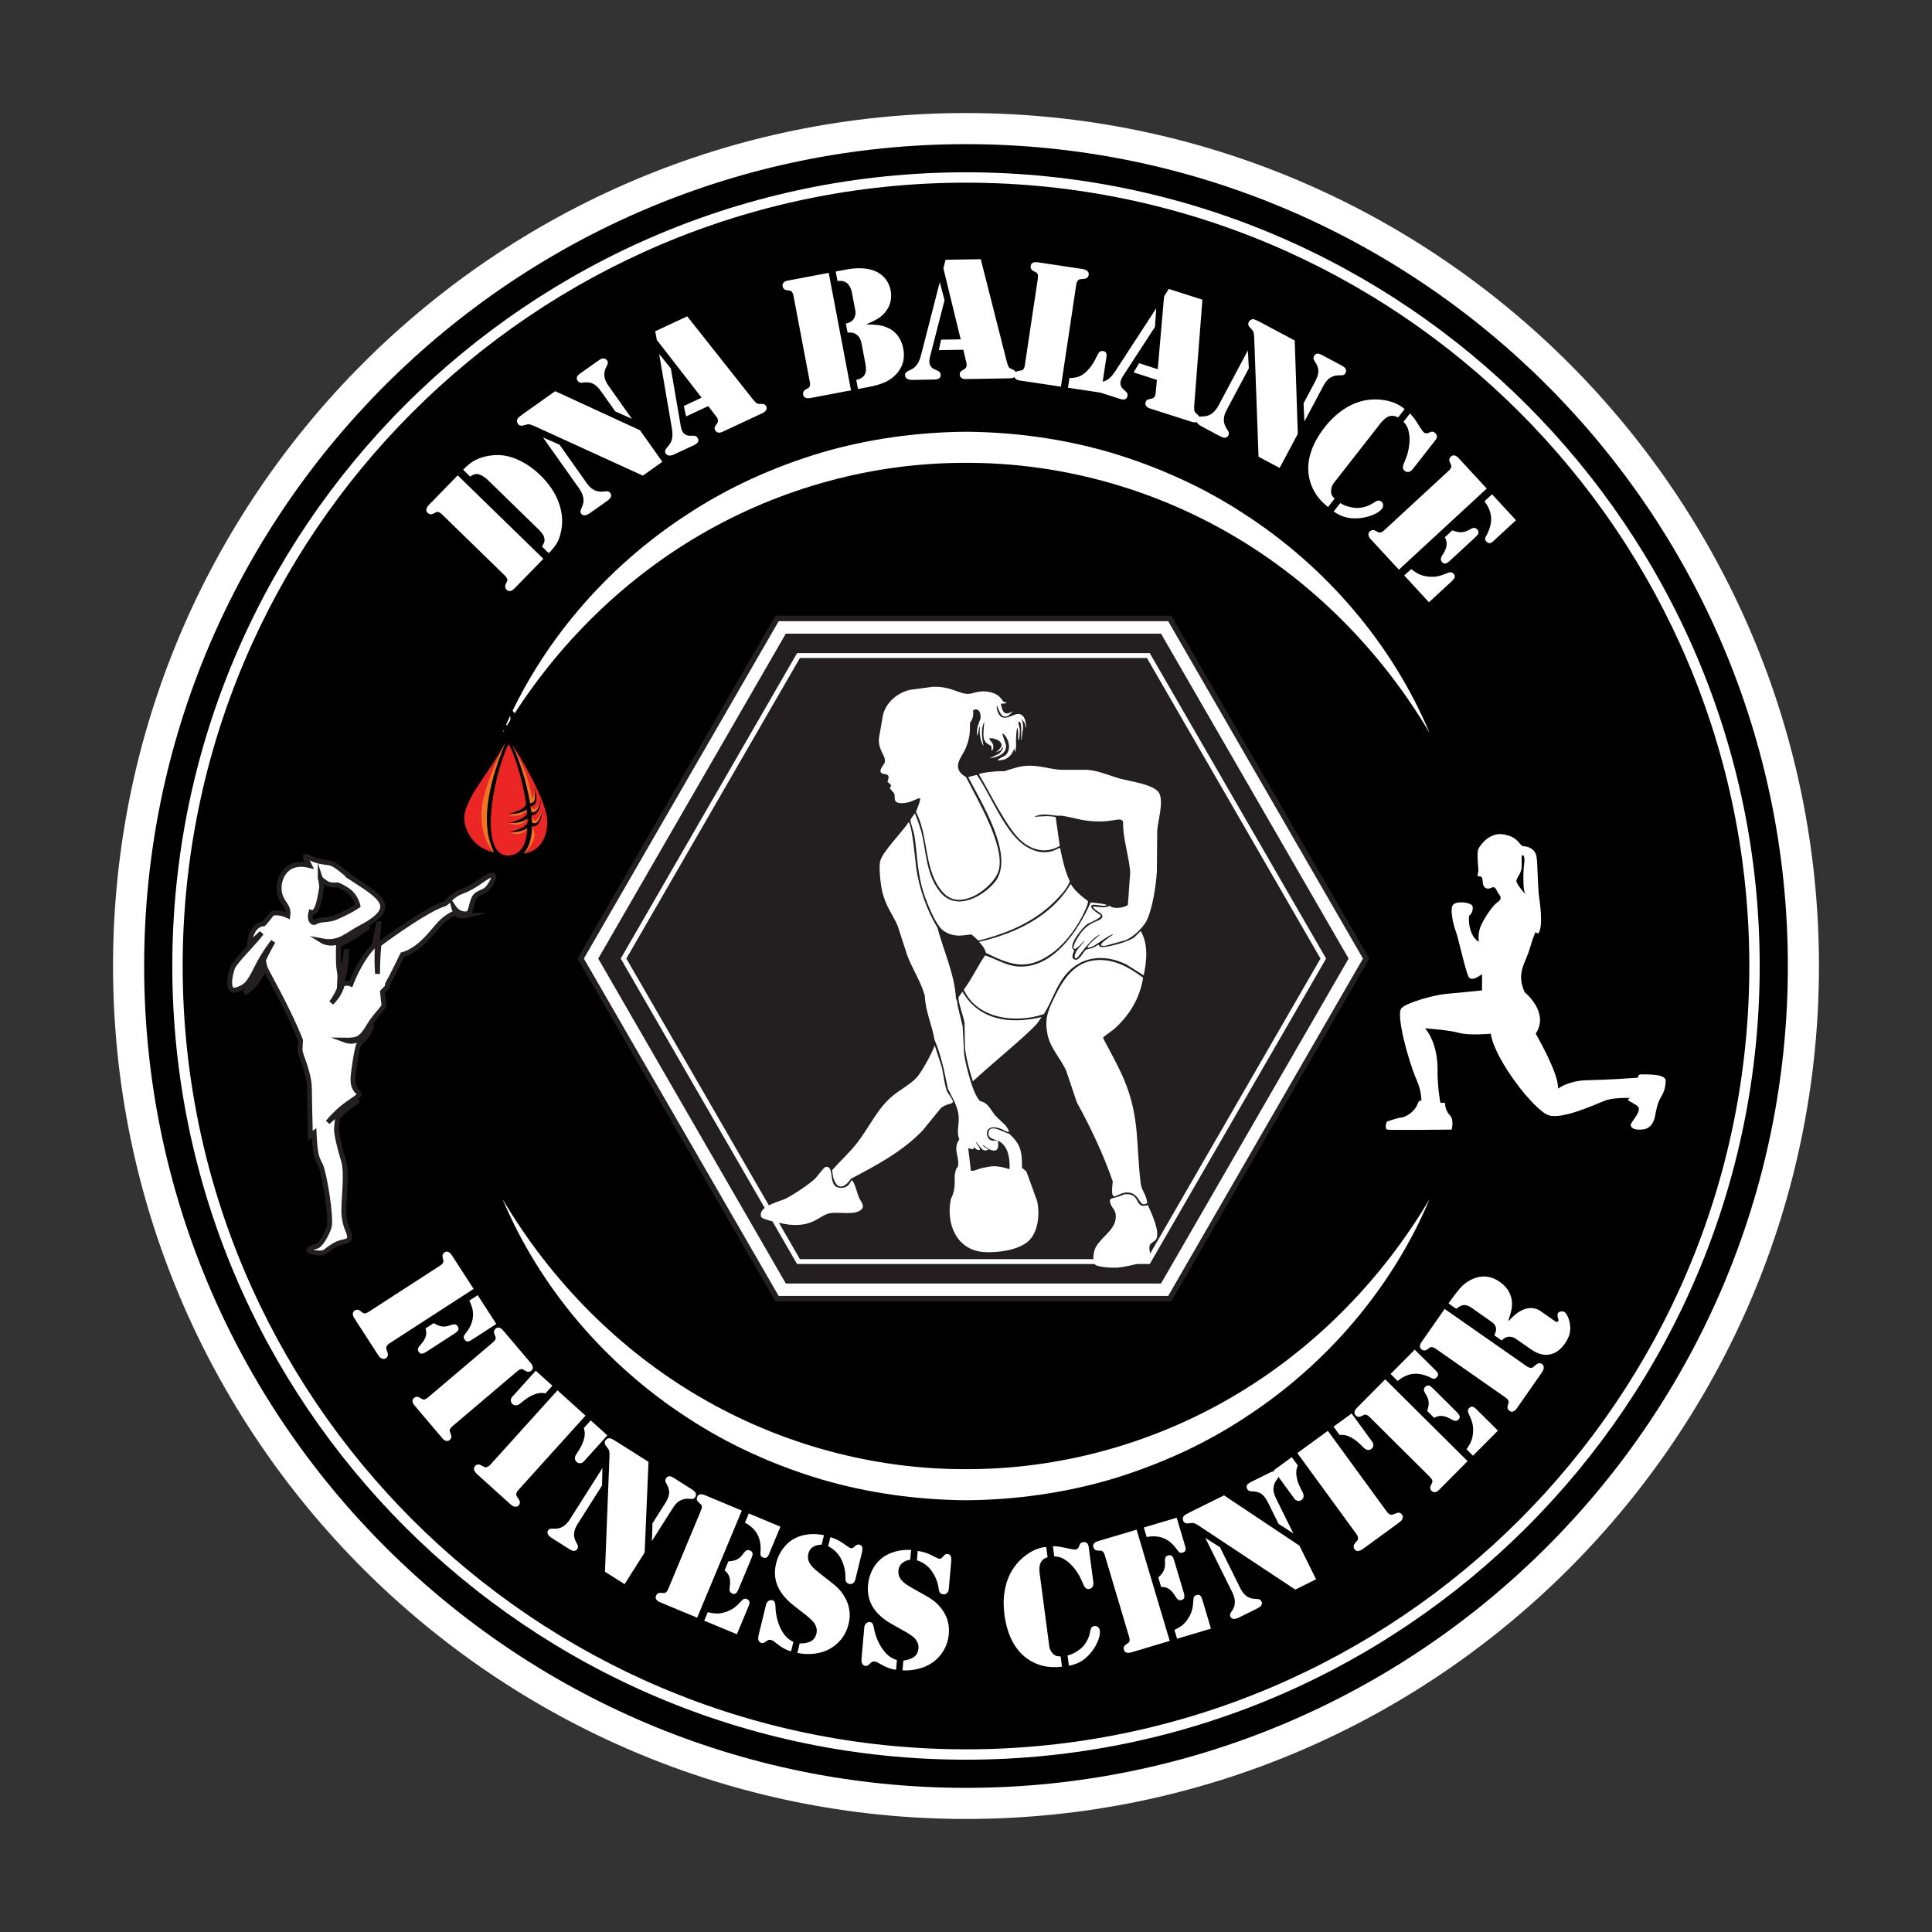 <svg xmlns="http://www.w3.org/2000/svg" id="Layer_1" viewBox="0 0 1080 1080"><rect x="0" y="0" width="1080" height="1080" fill="#333333" stroke="none"/><defs><style>      .cls-1, .cls-2, .cls-3 {        fill: #fff;      }      .cls-4 {        fill: #eb2624;      }      .cls-4, .cls-5, .cls-6, .cls-3 {        fill-rule: evenodd;      }      .cls-2 {        stroke-width: 3.063px;      }      .cls-2, .cls-7, .cls-3, .cls-8 {        stroke-miterlimit: 10;      }      .cls-2, .cls-3 {        stroke: #231f20;      }      .cls-5 {        fill: #f07422;      }      .cls-7 {        stroke-width: 2.951px;      }      .cls-7, .cls-8 {        fill: #231f20;        stroke: #fff;      }      .cls-3, .cls-8 {        stroke-width: 2.729px;      }    </style></defs><g><path d="M540.002,1008.114c-258.122,0-468.118-209.996-468.118-468.112,0-258.121,209.996-468.117,468.118-468.117,258.115,0,468.111,209.996,468.111,468.117,0,258.115-209.996,468.112-468.111,468.112Z"></path><path class="cls-1" d="M540,1016.81c-262.914,0-476.811-213.897-476.811-476.81S277.086,63.19,540,63.19s476.81,213.897,476.81,476.81-213.897,476.81-476.81,476.81ZM540,80.582c-253.323,0-459.418,206.095-459.418,459.418s206.095,459.418,459.418,459.418,459.418-206.095,459.418-459.418S793.323,80.582,540,80.582Z"></path><path class="cls-1" d="M540,983.679c-244.65,0-443.685-199.035-443.685-443.679,0-244.65,199.035-443.685,443.685-443.685,244.644,0,443.679,199.035,443.679,443.685,0,244.644-199.035,443.679-443.679,443.679ZM540,102.112c-241.451,0-437.888,196.437-437.888,437.888s196.437,437.882,437.888,437.882,437.882-196.431,437.882-437.882S781.451,102.112,540,102.112Z"></path><path class="cls-1" d="M280.935,670.291c27.212,46.064,65.427,84.462,110.512,110.768,45.045,26.285,96.73,40.379,148.586,40.208,51.854.145,103.531-13.961,148.568-40.249,45.078-26.31,83.297-64.689,110.555-110.727-20.768,49.402-57.557,92.583-103.421,122.273-22.831,15.053-48.112,26.379-74.381,34.314-26.354,7.734-53.84,11.584-81.319,11.771-27.476-.213-54.968-4.018-81.314-11.783-26.274-7.918-51.544-19.261-74.377-34.305-45.86-29.689-82.647-72.865-103.408-122.27Z"></path><path class="cls-1" d="M280.935,409.711c20.76-49.405,57.548-92.58,103.408-122.27,22.833-15.044,48.104-26.387,74.377-34.305,26.346-7.764,53.838-11.57,81.314-11.783,27.479.187,54.965,4.037,81.319,11.772,26.27,7.934,51.55,19.26,74.381,34.313,45.864,29.691,82.653,72.871,103.421,122.273-27.258-46.038-65.477-84.417-110.555-110.727-45.037-26.288-96.714-40.394-148.568-40.249-51.856-.17-103.541,13.924-148.586,40.209-45.085,26.305-83.301,64.704-110.512,110.768Z"></path><g><path class="cls-1" d="M255.852,265.722l47.887,46.646-15.206,15.611-.889.912c-.82.842-1.61,1.337-2.37,1.486-.76.148-1.433-.062-2.018-.632-.958-.934-1.135-2.017-.527-3.249.495-1.022.775-1.626.842-1.812.067-.185.063-.451-.01-.796-.101-.645-.561-1.366-1.38-2.164l-35.116-34.207c-.818-.797-1.552-1.238-2.199-1.322-.348-.065-.613-.061-.797.01-.184.072-.779.369-1.789.89-1.215.64-2.302.492-3.262-.442-.584-.569-.812-1.236-.684-2.0.128-.764.603-1.566,1.423-2.408l.889-.912,15.206-15.612ZM300.607,295.507l-27.679-26.962c-1.707-1.663-3.304-2.739-4.787-3.228-.951-.333-1.796-.426-2.532-.278-.737.149-1.678.6-2.822,1.353l-3.895-3.793c1.208-1.239,2.28-2.246,3.216-3.021,3.221-2.65,7.286-4.297,12.195-4.939,4.816-.686,9.582-.033,14.295,1.959,4.806,1.992,9.313,5.038,13.523,9.139,4.771,4.647,8.156,9.654,10.154,15.019,1.998,5.365,2.467,10.722,1.405,16.069-.52,2.593-1.259,4.756-2.218,6.488-.958,1.733-2.52,3.71-4.684,5.932l-3.789-3.69c.699-1.233,1.132-2.145,1.297-2.736.166-.591.163-1.243-.008-1.957-.173-.852-.519-1.655-1.036-2.411-.519-.755-1.396-1.736-2.637-2.944Z"></path><path class="cls-1" d="M310.356,218.666l47.42,21.863,12.485,17.624-10.91,7.729-60.258-27.532c-1.304-.597-2.283-.963-2.939-1.099s-1.344-.088-2.062.14l-1.915.516c-.493.15-.983.137-1.469-.04-.484-.176-.878-.478-1.181-.904-.32-.453-.498-.957-.532-1.514-.033-.556.093-1.056.379-1.499.321-.507,1.48-1.469,3.479-2.884l17.503-12.4ZM303.55,244.555l9.219,4.033,15.175,21.419c1.321,1.865,2.72,3.175,4.195,3.93,1.475.756,3.166,1.038,5.072.848l1.68-.17c.976-.091,1.747.263,2.313,1.062.435.613.539,1.298.316,2.057-.181.648-.938,1.444-2.27,2.388l-9.231,6.54c-2.424,1.718-4.127,1.884-5.108.499-.34-.479-.482-.949-.427-1.408.055-.458.338-1.23.851-2.313,1.558-3.224,1.016-6.701-1.627-10.431l-20.158-28.453ZM353.246,234.135l-9.304-4.152-7.842-11.069c-1.586-2.238-3.125-3.718-4.617-4.441-1.493-.723-3.367-.925-5.623-.608-.747.13-1.337.118-1.768-.038-.43-.155-.814-.473-1.154-.953-.51-.719-.649-1.41-.419-2.074.229-.663.865-1.363,1.904-2.099l9.99-7.078c1.358-.963,2.402-1.381,3.13-1.258.755.106,1.341.452,1.756,1.038.396.559.566,1.069.512,1.527-.056.459-.392,1.268-1.012,2.427-.902,1.72-1.185,3.581-.847,5.582.268,1.451,1.062,3.109,2.383,4.974l12.91,18.223Z"></path><path class="cls-1" d="M366.262,185.176l17.881-8.357,36.699,46.368c.665.807,1.312,1.495,1.939,2.067.528.438,1.334.62,2.417.546.921-.034,1.605.042,2.054.229.447.188.803.562,1.065,1.124.719,1.539-.075,2.846-2.382,3.925l-22.14,10.347c-.888.415-1.697.533-2.431.352-.732-.179-1.265-.625-1.597-1.335-.276-.591-.366-1.09-.268-1.497.099-.406.458-1.025,1.079-1.856.453-.572.715-1.091.786-1.557.07-.465-.019-.964-.268-1.497-.234-.502-.486-.925-.755-1.269l-4.427-5.77-12.378,5.786-1.271-5.839,9.938-4.645-25.022-32.255-.923-4.867ZM368.468,197.876l6.555,8.126,5.543,32.332c.15.939.392,1.763.724,2.473.871,1.863,2.365,2.787,4.483,2.77l1.885-.016c1.184-.012,2.018.499,2.501,1.534.691,1.479-.043,2.723-2.202,3.732l-11.269,5.267c-1.095.511-2.067.687-2.917.525-.851-.161-1.462-.642-1.836-1.44-.4-.857-.082-1.872.957-3.042.964-1.099,1.635-1.998,2.011-2.697.376-.698.658-1.542.845-2.53.261-1.6.188-3.529-.22-5.79l-7.06-41.246Z"></path><path class="cls-1" d="M463.267,152.521l12.451,65.68-21.412,4.059-1.251.237c-1.155.219-2.086.171-2.794-.144-.708-.314-1.138-.872-1.289-1.674-.25-1.315.228-2.303,1.432-2.963.992-.553,1.568-.887,1.729-1.0.161-.113.311-.333.448-.659.288-.585.325-1.44.112-2.563l-9.131-48.166c-.213-1.123-.561-1.904-1.043-2.345-.247-.252-.467-.401-.658-.448-.191-.046-.85-.146-1.976-.298-1.362-.173-2.168-.918-2.417-2.234-.152-.801.044-1.479.587-2.03.544-.552,1.393-.937,2.548-1.156l1.251-.237,21.412-4.059ZM484.233,181.345c2.996.03,5.323.171,6.983.421,1.659.251,3.193.674,4.603,1.271,2.41.972,4.399,2.48,5.967,4.526,1.567,2.045,2.616,4.464,3.146,7.254,1.04,5.485-.17,10.151-3.628,13.997-1.781,2-3.868,3.567-6.262,4.702-2.394,1.135-5.627,2.088-9.701,2.861l-5.726,1.085-.958-5.052c1.265-.339,2.24-.715,2.927-1.128.686-.412,1.257-.994,1.713-1.746.834-1.387,1.013-3.333.539-5.834l-2.071-10.923c-.304-1.604-.678-2.829-1.12-3.675-.443-.846-1.104-1.568-1.981-2.167-.655-.474-1.327-.778-2.017-.913-.691-.135-1.645-.17-2.861-.106l-.949-5.004c1.168-.321,2.061-.656,2.676-1.006.614-.349,1.146-.832,1.595-1.449.421-.579.735-1.286.943-2.123.206-.836.266-1.578.176-2.227l-.502-2.646-1.578-8.324c-.164-.866-.479-1.745-.948-2.637-.468-.891-.963-1.57-1.482-2.037-.75-.622-1.535-1.038-2.355-1.248-.82-.21-1.885-.257-3.192-.143l-1.003-5.293,5.533-1.049c7.314-1.386,13.182-.936,17.603,1.349,2.025,1.045,3.688,2.458,4.99,4.238,1.301,1.781,2.168,3.81,2.6,6.087.426,2.246.354,4.453-.215,6.621-.57,2.169-1.58,4.071-3.03,5.708-1.057,1.264-2.342,2.372-3.856,3.323-1.515.952-3.699,2.047-6.555,3.286Z"></path><path class="cls-1" d="M525.345,157.709l2.662,10.096-8.155,31.774c-.246.918-.362,1.769-.35,2.553.033,2.057,1.02,3.51,2.96,4.36l1.727.755c1.086.472,1.638,1.28,1.656,2.422.026,1.633-1.152,2.468-3.535,2.506l-12.438.202c-1.208.02-2.167-.217-2.877-.712-.71-.495-1.072-1.183-1.086-2.064-.016-.946.689-1.741,2.116-2.385,1.329-.609,2.308-1.155,2.937-1.64.629-.483,1.23-1.138,1.806-1.964.892-1.353,1.614-3.144,2.166-5.374l10.412-40.529ZM528.521,145.217l19.734-.32,14.546,57.317c.277,1.008.586,1.901.925,2.679.305.616.965,1.111,1.983,1.486.854.346,1.448.695,1.78,1.049.332.354.504.841.514,1.461.027,1.698-1.231,2.567-3.778,2.608l-24.435.396c-.979.016-1.767-.208-2.362-.672-.595-.463-.899-1.087-.912-1.871-.01-.652.112-1.144.368-1.475.256-.33.837-.749,1.743-1.253.647-.336,1.099-.704,1.354-1.1s.378-.888.368-1.475c-.009-.555-.066-1.044-.171-1.467l-1.682-7.075-13.662.221,1.228-5.849,10.969-.178-9.656-39.665,1.146-4.818Z"></path><path class="cls-1" d="M593.075,216.166l-21.553-3.23-1.259-.189c-1.163-.174-2.026-.526-2.591-1.057s-.786-1.199-.665-2.006c.199-1.324.975-2.099,2.33-2.325,1.118-.195,1.772-.32,1.962-.374.189-.054.403-.212.641-.474.465-.458.782-1.252.952-2.383l7.267-48.482c.169-1.13.099-1.982-.212-2.557-.149-.32-.308-.533-.473-.641-.166-.107-.755-.418-1.767-.933-1.229-.613-1.744-1.582-1.546-2.906.121-.807.529-1.382,1.224-1.723.695-.342,1.624-.425,2.786-.251l1.26.188,21.602,3.238,1.646.247c1.42.213,2.408.559,2.964,1.039.762.643,1.08,1.384.954,2.223-.213,1.421-1.121,2.193-2.724,2.315-1.303.102-2.075.184-2.315.247s-.512.221-.813.473c-.571.508-.949,1.376-1.133,2.603l-8.537,56.958ZM596.998,216.754l.813-5.425c1.625-.053,2.925-.188,3.898-.406.974-.217,1.931-.602,2.872-1.154,1.516-.862,2.979-2.145,4.39-3.849,1.411-1.703,2.644-3.647,3.697-5.834.782-1.698,1.435-2.797,1.955-3.297.521-.499,1.2-.687,2.04-.561.904.136,1.511.606,1.819,1.412.141.385.131,1.109-.029,2.175l-2.954,19.712-18.502-2.773Z"></path><path class="cls-1" d="M646.343,172.338l-.709,10.417-17.892,27.494c-.528.792-.91,1.56-1.149,2.306-.626,1.959-.157,3.652,1.41,5.079l1.394,1.269c.877.794,1.142,1.736.794,2.824-.497,1.556-1.882,1.969-4.151,1.244l-11.849-3.789c-1.15-.368-1.983-.899-2.497-1.596-.516-.696-.638-1.463-.369-2.303.288-.901,1.211-1.429,2.769-1.583,1.453-.152,2.556-.356,3.307-.613.751-.257,1.53-.685,2.339-1.283,1.277-.997,2.535-2.462,3.771-4.398l22.833-35.067ZM653.351,161.519l18.799,6.011-4.559,58.958c-.06,1.044-.054,1.988.02,2.834.091.681.559,1.361,1.403,2.042.699.601,1.149,1.122,1.352,1.563.2.442.207.958.019,1.548-.518,1.617-1.988,2.038-4.414,1.262l-23.277-7.443c-.933-.298-1.607-.762-2.022-1.393-.416-.629-.504-1.318-.266-2.064.199-.622.472-1.048.82-1.28s1.032-.441,2.053-.629c.721-.112,1.266-.315,1.634-.608.368-.294.642-.721.821-1.28.169-.528.271-1.01.308-1.444l.67-7.241-13.015-4.162,3.034-5.148,10.449,3.341,3.544-40.669,2.628-4.199Z"></path><path class="cls-1" d="M697.572,195.868l.527,10.048-12.344,23.167c-1.075,2.017-1.619,3.854-1.633,5.511-.015,1.657.491,3.296,1.516,4.915l.905,1.425c.519.832.548,1.68.087,2.544-.354.663-.919,1.064-1.696,1.205-.661.129-1.711-.191-3.152-.958l-9.983-5.32c-2.623-1.397-3.534-2.845-2.735-4.343.276-.519.631-.856,1.066-1.013.435-.157,1.251-.249,2.45-.276,3.58-.053,6.444-2.097,8.594-6.131l16.398-30.773ZM723.766,190.347l1.713,52.188-10.156,19.061-11.799-6.288-2.402-66.207c-.051-1.433-.162-2.473-.335-3.12-.174-.647-.523-1.24-1.049-1.78l-1.32-1.48c-.355-.374-.563-.817-.623-1.331-.06-.512.033-1.0.279-1.46.261-.49.632-.875,1.114-1.154.481-.279.985-.391,1.51-.333.597.06,1.977.665,4.137,1.816l18.932,10.087ZM729.164,235.621l-.459-10.178,6.379-11.972c1.29-2.42,1.923-4.459,1.9-6.118-.023-1.658-.682-3.424-1.977-5.298-.451-.61-.704-1.143-.758-1.597-.055-.454.057-.941.333-1.459.415-.778.97-1.212,1.666-1.304.696-.091,1.606.162,2.73.761l10.805,5.757c1.47.783,2.312,1.528,2.527,2.235.244.722.197,1.4-.14,2.034-.322.605-.702.986-1.137,1.143s-1.309.218-2.623.184c-1.941-.036-3.731.546-5.369,1.745-1.177.89-2.303,2.343-3.377,4.36l-10.502,19.709Z"></path><path class="cls-1" d="M785.186,228.697l-3.649,4.668c-1.699-.956-3.354-1.171-4.964-.648-1.611.522-3.221,1.813-4.83,3.871l-24.918,31.867-1.297,1.659c-.463.592-.828,1.311-1.097,2.158-.269.847-.391,1.653-.367,2.417.009.836.16,1.545.452,2.125.292.581.807,1.221,1.543,1.922l-3.68,4.707c-4.99-3.902-8.309-8.589-9.955-14.063-1.451-4.823-1.486-9.813-.104-14.972,1.38-5.158,4.142-10.386,8.285-15.685,3.036-3.883,6.401-7.087,10.093-9.608,3.691-2.522,7.52-4.223,11.482-5.103,4.008-.886,8.039-.967,12.094-.242,4.054.725,7.406,2.123,10.056,4.195l.856.732ZM745.542,285.916l3.681-4.707c2.127,1.414,4.828,2.305,8.107,2.671,1.766.179,3.6.008,5.501-.516,1.901-.523,3.667-1.35,5.296-2.48.9-.622,1.661-.971,2.279-1.046.619-.076,1.211.107,1.777.55.617.482.95,1.116,1,1.901.049.785-.197,1.524-.74,2.219-.905,1.158-2.445,2.213-4.619,3.165-2.175.953-4.499,1.58-6.975,1.883-3.024.37-5.753.268-8.184-.307-2.432-.576-4.806-1.686-7.124-3.333ZM784.554,235.787l3.649-4.668c1.1,1.191,1.951,2.209,2.555,3.054.604.845,1.642,2.445,3.117,4.8.949,1.489,1.643,2.403,2.08,2.746.746.583,1.573.692,2.481.324l1.226-.534c.792-.376,1.611-.232,2.461.432.694.543,1.066,1.167,1.118,1.869.051.703-.235,1.454-.858,2.251l-12.55,16.049c-.805,1.029-1.619,1.594-2.444,1.694-.825.101-1.533-.08-2.125-.542-.617-.483-.957-1.069-1.018-1.76-.062-.69.145-1.576.617-2.657,1.048-2.454,1.768-4.461,2.159-6.021.804-3.308,1.092-6.274.864-8.898-.147-1.772-.48-3.308-.999-4.605-.52-1.297-1.298-2.476-2.334-3.535Z"></path><path class="cls-1" d="M831.096,273.107l-49.111,45.353-14.786-16.011-.863-.936c-.798-.864-1.251-1.679-1.358-2.445-.108-.767.138-1.427.737-1.981.983-.908,2.073-1.026,3.271-.355.995.548,1.583.86,1.765.937s.447.087.796.032c.649-.066,1.395-.487,2.234-1.263l36.016-33.259c.839-.775,1.317-1.484,1.436-2.126.083-.343.094-.609.032-.796-.062-.187-.327-.798-.794-1.834-.574-1.247-.369-2.325.614-3.233.6-.553,1.277-.746,2.033-.578.756.169,1.532.685,2.33,1.548l.863.936,14.785,16.011ZM784.975,321.698l3.886-3.588c1.679,1.338,3.205,2.316,4.579,2.938,1.373.621,2.979,1.037,4.819,1.249s3.516.187,5.028-.077c1.513-.263,3.303-.839,5.372-1.727,1.011-.445,1.787-.65,2.329-.618.541.034,1.045.302,1.51.805.62.671.854,1.322.702,1.952-.152.629-.72,1.398-1.703,2.306l-12.701,11.729-13.821-14.967ZM807.694,300.317l4.173-3.854c1.956.771,3.641,1.126,5.053,1.067,1.411-.06,2.921-.542,4.528-1.449,1.088-.65,1.95-.979,2.587-.989.635-.009,1.219.274,1.751.85.708.767.896,1.572.562,2.414-.157.456-.787,1.194-1.891,2.212l-13.708,12.659c-1.128,1.042-2.023,1.635-2.688,1.782-.664.146-1.307-.116-1.927-.788-.51-.552-.741-1.138-.692-1.76.047-.622.379-1.395.993-2.317,1.278-1.937,2.013-3.692,2.202-5.267.189-1.575-.125-3.096-.944-4.561ZM834.054,276.309l13.39,14.5-12.737,11.762c-.743.687-1.416,1.041-2.018,1.063s-1.19-.279-1.766-.902c-.488-.528-.734-1.011-.74-1.45-.006-.439.228-1.077.7-1.913,1.94-3.481,2.828-6.778,2.664-9.893-.165-3.114-1.399-6.208-3.703-9.28l4.21-3.887Z"></path></g><g><path class="cls-1" d="M264.754,720.501l-46.892,30.355c-1.037.672-1.653,1.354-1.848,2.045-.128.386-.166.692-.111.922.054.229.284.949.689,2.159.534,1.467.216,2.578-.954,3.336-.692.448-1.476.464-2.348.048-.647-.299-1.35-1.034-2.106-2.204l-.879-1.357-11.522-17.799-.672-1.037c-.62-.958-.918-1.812-.895-2.563.023-.752.367-1.343,1.032-1.773,1.091-.706,2.153-.639,3.188.201.861.689,1.372,1.085,1.533,1.188.161.103.414.157.757.161.632.044,1.413-.235,2.345-.839l39.947-25.86c.932-.603,1.507-1.201,1.726-1.796.136-.315.189-.567.162-.757-.029-.188-.181-.817-.456-1.885-.344-1.288.03-2.285,1.121-2.991.665-.431,1.346-.503,2.041-.217.694.286,1.353.908,1.973,1.866l.671,1.038,11.497,17.759ZM237.846,742.621l4.629-2.997c1.761,1.087,3.311,1.717,4.649,1.889,1.338.172,2.863-.052,4.578-.67,1.148-.441,2.027-.614,2.638-.519.608.097,1.121.464,1.534,1.103.551.851.597,1.652.139,2.401-.226.41-.95,1.012-2.174,1.804l-15.204,9.843c-1.251.81-2.206,1.229-2.865,1.261-.66.03-1.231-.327-1.713-1.071-.396-.612-.521-1.212-.372-1.799s.593-1.271,1.334-2.052c1.525-1.668,2.513-3.232,2.964-4.694.45-1.462.404-2.962-.137-4.498ZM267.027,724.013l10.411,16.083-13.928,9.016c-.904.586-1.659.849-2.266.787-.605-.061-1.141-.45-1.605-1.169-.346-.532-.477-1.042-.396-1.528s.386-1.052.913-1.695c1.045-1.242,1.906-2.536,2.584-3.881s1.144-2.666,1.398-3.964c.357-1.78.395-3.503.109-5.168s-.916-3.484-1.891-5.458l4.669-3.022Z"></path><path class="cls-1" d="M246.355,802.906l-13.72-16.165-.8-.942c-.738-.87-1.145-1.679-1.219-2.427-.073-.748.191-1.378.796-1.892.99-.841,2.053-.911,3.188-.211.942.572,1.501.898,1.674.98.173.081.431.103.771.062.633-.038,1.372-.416,2.218-1.134l36.281-30.794c.846-.718,1.339-1.386,1.479-2.004.095-.33.115-.587.063-.771-.054-.185-.285-.788-.695-1.811-.507-1.233-.265-2.271.727-3.111.604-.513,1.27-.672,1.995-.478.727.194,1.459.727,2.197,1.596l.8.942,13.72,16.166.8.942c.738.869,1.145,1.679,1.219,2.427.073.748-.192,1.379-.796,1.891-.991.842-2.054.912-3.188.212-.943-.571-1.501-.898-1.674-.98-.174-.081-.43-.103-.771-.062-.633.038-1.372.416-2.218,1.134l-36.281,30.794c-.847.718-1.339,1.386-1.479,2.004-.095.329-.116.587-.063.771s.284.788.695,1.811c.506,1.233.264,2.271-.727,3.111-.604.513-1.27.672-1.995.478-.727-.194-1.458-.727-2.196-1.597l-.801-.942Z"></path><path class="cls-1" d="M327.301,791.362l-37.439,41.455c-.829.918-1.247,1.735-1.256,2.454-.024.405.02.712.131.919s.52.844,1.225,1.906c.896,1.279.876,2.436-.059,3.471-.553.611-1.305.829-2.256.653-.701-.122-1.582-.66-2.64-1.616l-1.165-1.052-15.735-14.211-1.164-1.052c-1.035-.935-1.674-1.799-1.916-2.595s-.077-1.511.496-2.146c.935-1.035,2.083-1.172,3.446-.411,1.13.594,1.804.935,2.021,1.024.217.09.515.092.893.005.713-.081,1.484-.58,2.313-1.498l37.439-41.455,15.665,14.147ZM299.498,766.254l9.279,8.38-3.855,4.269c-1.679-.363-3.271-.327-4.773.108-2.457.687-4.849,1.964-7.177,3.833l-2.297,1.833c-.734.576-1.47.883-2.208.921-.738.037-1.402-.21-1.99-.74-.611-.553-.92-1.216-.926-1.989-.006-.774.299-1.502.916-2.185l13.031-14.43ZM339.508,802.387l-13.032,14.43c-.616.683-1.31,1.06-2.08,1.133s-1.461-.167-2.072-.719c-.589-.531-.901-1.166-.938-1.905-.038-.738.192-1.501.69-2.29l1.592-2.471c1.622-2.506,2.649-5.016,3.083-7.528.257-1.562.131-3.148-.377-4.761l3.855-4.269,9.279,8.38Z"></path><path class="cls-1" d="M336.761,820.636l-.223,9.765-13.639,21.523c-1.188,1.874-1.849,3.612-1.983,5.216s.235,3.227,1.108,4.867l.772,1.446c.441.843.408,1.666-.101,2.469-.391.616-.968.963-1.73,1.042-.649.077-1.643-.309-2.981-1.157l-9.275-5.878c-2.437-1.544-3.214-3.012-2.331-4.404.306-.481.674-.782,1.106-.902s1.229-.149,2.392-.088c3.469.21,6.392-1.56,8.767-5.308l18.118-28.591ZM362.518,817.203l-2.149,50.642-11.222,17.709-10.963-6.947,2.507-64.261c.055-1.391.022-2.405-.098-3.045-.12-.639-.416-1.238-.886-1.799l-1.169-1.529c-.317-.389-.486-.833-.506-1.334-.021-.5.104-.965.376-1.394.289-.455.676-.8,1.163-1.036.487-.234.982-.306,1.485-.212.573.102,1.865.787,3.873,2.06l17.588,11.146ZM364.439,861.42l.299-9.886,7.049-11.123c1.425-2.249,2.187-4.177,2.286-5.783.098-1.607-.411-3.364-1.527-5.273-.393-.623-.599-1.157-.617-1.602-.02-.443.124-.906.43-1.388.458-.723,1.026-1.103,1.707-1.141s1.543.273,2.587.936l10.039,6.361c1.366.865,2.126,1.648,2.284,2.348.183.717.088,1.37-.285,1.958-.355.562-.75.903-1.183,1.023s-1.283.115-2.553-.013c-1.877-.177-3.651.256-5.324,1.297-1.205.775-2.4,2.101-3.588,3.974l-11.604,18.312Z"></path><path class="cls-1" d="M414.679,844.415l-24.964,59.898-19.527-8.139-1.141-.476c-1.054-.438-1.783-.975-2.188-1.607-.406-.633-.457-1.314-.152-2.046.5-1.199,1.414-1.745,2.743-1.638,1.1.08,1.745.117,1.937.111.19-.006.43-.104.715-.294.546-.321,1.032-.994,1.459-2.019l18.308-43.926c.427-1.023.562-1.843.406-2.457-.066-.337-.165-.575-.295-.715-.131-.14-.611-.572-1.442-1.297-1.012-.867-1.268-1.901-.768-3.101.305-.731.825-1.176,1.56-1.333.735-.157,1.63-.017,2.683.423l1.141.475,19.527,8.139ZM393.664,905.959l1.976-4.739c2.022.501,3.766.746,5.229.738,1.463-.009,3.049-.292,4.758-.851,1.709-.558,3.178-1.259,4.405-2.104s2.573-2.077,4.039-3.699c.712-.802,1.313-1.298,1.806-1.488.49-.189,1.044-.157,1.658.1.818.341,1.288.82,1.409,1.437.121.617-.069,1.525-.568,2.725l-6.456,15.49-18.255-7.608ZM405.051,877.897l2.121-5.091c2.038-.111,3.668-.479,4.89-1.104,1.221-.624,2.357-1.661,3.408-3.112.697-1.014,1.324-1.653,1.882-1.919.557-.266,1.187-.253,1.889.04.937.39,1.428,1.024,1.474,1.901.046.466-.211,1.372-.771,2.718l-6.968,16.719c-.573,1.375-1.123,2.262-1.649,2.66-.527.398-1.2.427-2.019.086-.674-.281-1.115-.705-1.324-1.273-.21-.567-.23-1.383-.062-2.446.343-2.226.28-4.071-.19-5.538-.47-1.466-1.363-2.681-2.68-3.641ZM418.584,846.043l17.685,7.37-6.475,15.534c-.378.907-.827,1.492-1.35,1.755-.521.264-1.163.236-1.923-.08-.645-.269-1.058-.596-1.24-.98s-.235-1.042-.156-1.971c.302-3.857-.25-7.126-1.656-9.807-1.406-2.68-3.748-4.909-7.024-6.688l2.14-5.134Z"></path><path class="cls-1" d="M443.5,917.838l-1.284,5.265c-2.525-.615-5.135-2.02-7.83-4.21-1.012-.801-1.715-1.331-2.107-1.59-.395-.26-.791-.438-1.191-.535-.616-.15-1.103-.163-1.458-.038-.357.125-.973.505-1.845,1.141-.719.542-1.402.734-2.049.576-1.725-.42-2.264-1.954-1.617-4.603l4.101-16.812c.21-.861.635-1.533,1.274-2.014.639-.48,1.331-.646,2.078-.496.685.135,1.169.456,1.452.966s.437,1.322.458,2.437c.062,2.821.481,5.549,1.258,8.185.776,2.637,1.861,4.973,3.257,7.01,1.411,2.105,3.245,3.679,5.504,4.719ZM460.604,858.151l-1.295,5.312c-2.037.058-3.689.511-4.956,1.359-1.268.85-2.097,2.075-2.487,3.676-.375,1.54-.288,2.987.262,4.345s1.636,2.789,3.259,4.294c1.12,1.024,3.715,3.092,7.784,6.205,2.478,1.877,4.36,3.486,5.648,4.828,1.287,1.341,2.432,2.901,3.434,4.679,2.701,4.704,3.411,9.688,2.127,14.954-.97,3.972-2.842,7.365-5.615,10.179-2.774,2.814-6.115,4.739-10.021,5.776-2.088.535-4.302.818-6.642.851-2.341.032-4.466-.184-6.375-.649l1.284-5.265c2.837.007,4.988-.423,6.456-1.288,1.467-.866,2.44-2.283,2.922-4.255.503-2.062.022-4.104-1.442-6.125-.983-1.317-3.017-3.15-6.097-5.5-3.381-2.587-5.687-4.404-6.914-5.455-1.229-1.05-2.373-2.209-3.434-3.479-4.782-5.538-6.336-11.74-4.66-18.606.855-3.51,2.369-6.574,4.542-9.192,2.172-2.618,4.772-4.52,7.802-5.706,4.219-1.646,9.024-1.958,14.419-.936ZM462.957,864.353l1.239-5.08c1.817.573,3.359,1.203,4.629,1.888,1.268.685,3.021,1.854,5.261,3.509.555.397,1.033.644,1.434.741.585.144,1.064.049,1.439-.284l1.343-1.092c.657-.557,1.341-.75,2.05-.577.831.203,1.365.651,1.604,1.346.238.694.199,1.688-.116,2.981l-3.718,15.241c-.218.894-.649,1.562-1.297,2.008-.647.446-1.371.571-2.171.376-.616-.15-1.138-.489-1.562-1.018-.218-.313-.368-.668-.45-1.063-.083-.396-.101-1.027-.051-1.896.028-1.591-.177-3.289-.617-5.093-.441-1.804-1.062-3.472-1.862-5.005-1.608-3.035-3.994-5.362-7.154-6.981Z"></path><path class="cls-1" d="M501.381,927.988l-.477,5.398c-2.589-.229-5.38-1.223-8.375-2.982-1.121-.64-1.896-1.058-2.323-1.255s-.848-.313-1.258-.35c-.632-.057-1.114.005-1.447.182-.334.178-.885.646-1.651,1.405-.63.644-1.276.938-1.938.879-1.769-.156-2.532-1.591-2.293-4.307l1.522-17.237c.078-.884.396-1.612.957-2.183.559-.571,1.219-.839,1.979-.804.697.03,1.224.275,1.582.736.356.461.63,1.241.819,2.339.485,2.78,1.312,5.414,2.476,7.902,1.164,2.489,2.589,4.636,4.275,6.439,1.712,1.869,3.762,3.147,6.151,3.836ZM509.302,866.406l-.48,5.446c-2.006.364-3.57,1.062-4.695,2.091-1.125,1.03-1.76,2.367-1.905,4.008-.139,1.579.165,2.997.913,4.257.748,1.259,2.037,2.511,3.868,3.754,1.262.844,4.138,2.497,8.63,4.962,2.732,1.482,4.836,2.789,6.311,3.922,1.476,1.133,2.841,2.502,4.1,4.108,3.379,4.244,4.831,9.065,4.354,14.464-.359,4.072-1.699,7.709-4.018,10.908-2.319,3.2-5.332,5.606-9.038,7.22-1.983.843-4.13,1.457-6.438,1.841-2.309.385-4.441.491-6.399.318l.478-5.398c2.805-.421,4.867-1.169,6.188-2.246,1.319-1.076,2.069-2.624,2.248-4.646.187-2.114-.596-4.062-2.348-5.839-1.172-1.153-3.457-2.659-6.855-4.519-3.732-2.048-6.285-3.498-7.657-4.352-1.373-.853-2.679-1.827-3.918-2.923-5.562-4.755-8.031-10.652-7.41-17.692.318-3.599,1.354-6.855,3.106-9.771s4.038-5.188,6.854-6.816c3.922-2.262,8.626-3.295,14.113-3.097ZM512.562,872.183l.46-5.209c1.883.294,3.502.684,4.859,1.169,1.357.486,3.268,1.379,5.729,2.678.609.309,1.119.48,1.529.517.6.054,1.06-.112,1.381-.498l1.163-1.281c.565-.649,1.212-.943,1.938-.879.853.075,1.448.438,1.789,1.089.34.65.452,1.639.335,2.965l-1.381,15.627c-.081.916-.407,1.643-.979,2.181-.573.538-1.27.771-2.09.698-.633-.056-1.198-.312-1.698-.771-.262-.277-.464-.605-.605-.984-.142-.378-.254-1-.336-1.867-.211-1.577-.67-3.225-1.377-4.941s-1.572-3.272-2.595-4.668c-2.047-2.758-4.756-4.698-8.123-5.824Z"></path><path class="cls-1" d="M584.847,864.784l.751,5.703c-1.817.527-3.092,1.526-3.825,2.997-.733,1.472-.934,3.464-.603,5.978l5.128,38.933.267,2.026c.096.724.345,1.465.749,2.227.403.763.879,1.396,1.425,1.898.585.562,1.179.94,1.779,1.133s1.395.271,2.381.237l.758,5.75c-6.097.804-11.6-.086-16.511-2.668-4.328-2.274-7.81-5.645-10.442-10.108-2.635-4.464-4.377-9.933-5.23-16.406-.624-4.744-.556-9.253.209-13.525.764-4.272,2.188-8.08,4.273-11.424,2.112-3.379,4.798-6.226,8.058-8.542,3.259-2.314,6.507-3.686,9.743-4.112l1.091-.096ZM589.327,870.044l-.751-5.703c1.572.05,2.856.151,3.853.308.995.157,2.81.525,5.444,1.105,1.677.354,2.782.496,3.316.426.911-.12,1.549-.619,1.913-1.498l.464-1.212c.277-.804.935-1.274,1.972-1.411.849-.111,1.533.055,2.056.497.521.442.847,1.151.975,2.125l2.583,19.607c.165,1.257.003,2.205-.488,2.846-.491.64-1.099,1.008-1.821,1.103-.754.1-1.392-.063-1.91-.491-.521-.427-.994-1.172-1.422-2.234-.986-2.396-1.888-4.259-2.702-5.59-1.744-2.808-3.603-5.023-5.575-6.65-1.328-1.104-2.618-1.916-3.869-2.439-1.252-.522-2.597-.784-4.036-.787ZM597.521,931.157l-.757-5.75c2.426-.512,4.88-1.777,7.363-3.799,1.325-1.102,2.453-2.489,3.384-4.162s1.559-3.458,1.884-5.355c.182-1.046.457-1.81.825-2.29s.898-.766,1.59-.856c.754-.1,1.42.101,1.997.6.576.5.922,1.174,1.033,2.021.187,1.414-.13,3.198-.949,5.352-.819,2.154-1.966,4.191-3.438,6.111-1.801,2.348-3.728,4.168-5.778,5.461-2.052,1.293-4.436,2.182-7.153,2.668Z"></path><path class="cls-1" d="M635.357,855.088l18.526,62.191-20.274,6.04-1.185.353c-1.094.326-1.998.372-2.712.138-.715-.233-1.185-.729-1.411-1.489-.371-1.245-.008-2.246,1.09-3.003.902-.633,1.426-1.012,1.57-1.138.145-.125.268-.353.368-.68.22-.595.171-1.423-.146-2.487l-13.586-45.606c-.317-1.063-.729-1.783-1.239-2.161-.264-.219-.491-.341-.68-.367-.19-.026-.836-.057-1.938-.093-1.333-.032-2.185-.672-2.556-1.918-.226-.759-.104-1.432.366-2.019.47-.586,1.252-1.043,2.345-1.368l1.185-.353,20.275-6.04ZM639.412,853.88l18.361-5.47,4.805,16.129c.281.941.302,1.679.064,2.213-.238.534-.752.918-1.541,1.153-.669.199-1.196.207-1.581.024s-.841-.658-1.367-1.428c-2.204-3.18-4.698-5.363-7.482-6.551s-6.008-1.435-9.671-.741l-1.588-5.33ZM649.065,887.116l-1.574-5.285c1.508-1.375,2.538-2.69,3.09-3.946s.776-2.777.674-4.566c-.101-1.226-.02-2.118.244-2.677.264-.558.76-.945,1.489-1.163.972-.289,1.753-.108,2.344.542.33.332.704,1.196,1.12,2.594l5.171,17.358c.426,1.428.56,2.463.404,3.104-.156.642-.66,1.089-1.51,1.343-.699.208-1.31.158-1.831-.149s-1.053-.927-1.595-1.856c-1.141-1.942-2.356-3.332-3.648-4.172-1.291-.838-2.751-1.214-4.378-1.126ZM657.984,916.058l-1.466-4.921c1.884-.892,3.39-1.803,4.519-2.734,1.127-.932,2.177-2.153,3.148-3.667.971-1.512,1.666-2.983,2.083-4.415.417-1.43.681-3.236.791-5.419.045-1.071.197-1.836.458-2.294.26-.458.709-.782,1.347-.973.851-.253,1.518-.179,2.001.223.483.402.911,1.226,1.282,2.471l4.791,16.083-18.954,5.646Z"></path><path class="cls-1" d="M684.228,835.913l42.165,28.131,9.309,18.785-11.629,5.763-53.62-35.507c-1.159-.77-2.043-1.269-2.651-1.498-.609-.229-1.275-.287-1.998-.177l-1.914.205c-.497.069-.964-.018-1.402-.26s-.771-.591-.996-1.046c-.239-.482-.333-.993-.281-1.531s.248-.998.59-1.38c.384-.438,1.641-1.185,3.771-2.24l18.658-9.245ZM673.788,859.709l8.23,5.26,11.313,22.832c.985,1.988,2.128,3.455,3.429,4.402,1.3.948,2.879,1.475,4.735,1.58l1.637.091c.949.061,1.635.517,2.058,1.368.323.653.32,1.326-.008,2.02-.271.595-1.117,1.243-2.537,1.947l-9.84,4.876c-2.584,1.28-4.242,1.183-4.974-.295-.254-.511-.319-.982-.197-1.414s.511-1.128,1.166-2.09c1.981-2.856,1.986-6.271.016-10.248l-15.028-30.329ZM723.016,857.229l-8.294-5.388-5.847-11.8c-1.182-2.386-2.434-4.037-3.756-4.957-1.322-.918-3.089-1.396-5.3-1.433-.736.012-1.3-.089-1.688-.304-.39-.213-.71-.576-.964-1.088-.38-.767-.409-1.45-.088-2.052.32-.601,1.035-1.176,2.143-1.725l10.649-5.277c1.448-.718,2.513-.961,3.191-.732.708.215,1.217.636,1.526,1.26.296.597.382,1.11.261,1.542-.123.433-.567,1.157-1.337,2.175-1.126,1.513-1.677,3.254-1.656,5.224.038,1.433.549,3.143,1.534,5.13l9.625,19.425Z"></path><path class="cls-1" d="M712.006,821.926l10.1-7.371,3.391,4.647c-.699,1.569-.988,3.134-.869,4.695.17,2.545.931,5.146,2.284,7.808l1.325,2.623c.414.837.564,1.619.45,2.35s-.492,1.33-1.132,1.797c-.666.486-1.378.652-2.136.5-.759-.152-1.409-.6-1.951-1.343l-11.462-15.706ZM742.267,799.842l32.929,45.123c.729.998,1.443,1.575,2.146,1.729.392.107.7.127.926.06.226-.065.932-.336,2.117-.809,1.435-.615,2.562-.359,3.385.767.485.666.545,1.447.179,2.342-.263.662-.97,1.414-2.122,2.254l-1.267.925-17.128,12.499-1.267.925c-1.127.822-2.104,1.271-2.933,1.346-.828.074-1.494-.233-1.999-.925-.821-1.126-.721-2.278.302-3.457.812-.984,1.284-1.574,1.417-1.77.132-.194.194-.485.187-.872.066-.716-.265-1.572-.993-2.571l-32.929-45.122,17.051-12.443ZM755.554,790.146l11.462,15.707c.542.742.77,1.498.684,2.267-.086.77-.462,1.397-1.128,1.883-.64.467-1.325.644-2.056.529-.731-.114-1.432-.495-2.101-1.145l-2.094-2.062c-2.122-2.101-4.368-3.619-6.739-4.558-1.477-.57-3.056-.771-4.737-.604l-3.391-4.646,10.1-7.371Z"></path><path class="cls-1" d="M774.356,771.057l46.03,45.74-14.912,15.007-.871.877c-.804.809-1.575,1.282-2.314,1.419s-1.39-.074-1.952-.633c-.922-.916-1.082-1.969-.48-3.158.49-.987.769-1.571.835-1.751.066-.179.065-.438-.003-.773-.091-.626-.53-1.331-1.317-2.113l-33.756-33.543c-.787-.782-1.494-1.217-2.122-1.305-.336-.065-.594-.064-.773.003-.179.068-.76.35-1.745.846-1.186.609-2.239.456-3.161-.461-.562-.558-.777-1.207-.645-1.947.132-.74.6-1.515,1.404-2.324l.871-.877,14.912-15.006ZM777.339,768.056l13.504-13.591,11.938,11.862c.697.693,1.069,1.331,1.115,1.913.048.583-.221,1.166-.801,1.751-.492.494-.95.754-1.376.777s-1.054-.176-1.885-.6c-3.456-1.736-6.691-2.46-9.705-2.171-3.013.29-5.961,1.615-8.845,3.978l-3.945-3.92ZM801.721,792.619l-3.912-3.888c.666-1.929.941-3.577.825-4.944-.117-1.366-.647-2.81-1.594-4.331-.676-1.028-1.031-1.851-1.066-2.468-.036-.615.215-1.193.751-1.733.714-.719,1.487-.935,2.317-.646.448.133,1.19.713,2.224,1.74l12.849,12.768c1.057,1.051,1.67,1.895,1.84,2.532s-.058,1.272-.684,1.901c-.514.518-1.073.767-1.678.745-.605-.021-1.368-.31-2.289-.867-1.932-1.158-3.664-1.798-5.199-1.916s-2.997.25-4.384,1.106ZM823.402,813.762l-3.642-3.618c1.228-1.685,2.113-3.206,2.658-4.563.544-1.357.882-2.933,1.01-4.727.129-1.793.035-3.418-.284-4.874-.318-1.455-.951-3.167-1.898-5.137-.474-.962-.706-1.706-.696-2.233.01-.526.249-1.026.718-1.498.625-.629,1.246-.884,1.863-.763.617.122,1.387.641,2.308,1.557l11.904,11.828-13.94,14.028Z"></path><path class="cls-1" d="M807.574,731.699l45.788,31.995c1.014.708,1.877,1.021,2.591.94.405-.025.704-.106.896-.244.192-.136.772-.62,1.74-1.452,1.157-1.047,2.308-1.171,3.45-.372.676.472.985,1.191.929,2.156-.033.712-.449,1.639-1.248,2.782l-.926,1.324-12.145,17.381-.708,1.013c-.653.936-1.333,1.534-2.037,1.795-.705.262-1.382.166-2.032-.288-1.064-.744-1.403-1.754-1.015-3.029.313-1.057.487-1.68.522-1.868.035-.188-.01-.441-.135-.761-.198-.603-.751-1.221-1.661-1.856l-39.008-27.258c-.909-.636-1.68-.942-2.313-.921-.343-.008-.597.038-.762.135-.164.098-.689.476-1.574,1.133-1.063.804-2.128.833-3.193.088-.649-.453-.973-1.057-.97-1.809.003-.751.332-1.595.985-2.53l.708-1.013,12.117-17.341ZM843.057,738.688c2.034-2.135,3.721-3.692,5.061-4.67,1.341-.977,2.751-1.722,4.23-2.234,1.567-.528,3.114-.694,4.64-.499,1.525.196,2.912.73,4.159,1.602l8.066,5.637c.832.581,1.438.599,1.818.053.146-.207.21-.424.192-.648-.018-.224-.104-.584-.26-1.08-.43-1.267-.408-2.238.063-2.914.309-.441.852-.719,1.628-.834.775-.115,1.397-.01,1.865.317.806.562,1.519,1.632,2.14,3.205.62,1.575.985,3.251,1.096,5.029.113,1.665-.078,3.252-.572,4.762-.495,1.51-1.332,3.11-2.512,4.799-2.396,3.429-5.247,5.42-8.552,5.972s-6.711-.398-10.218-2.849l-6.547-4.575c-1.455-1.017-2.309-1.593-2.561-1.73-1.13-.596-2.28-.858-3.451-.788-1.436.118-2.722.824-3.857,2.118l-4.17-2.914c.772-1.548,1.107-2.802,1.006-3.763-.104-.847-.388-1.575-.849-2.188-.462-.612-1.277-1.327-2.446-2.144l-10.326-7.216c-1.637-1.145-3.08-1.679-4.33-1.605-1.25.074-2.69.779-4.319,2.114l-4.326-3.022.708-1.013c2.016-2.884,3.835-5.267,5.459-7.147,2.392-2.813,5.257-4.812,8.598-5.997,4.794-1.715,9.426-1.011,13.895,2.111,3.663,2.56,5.864,5.8,6.605,9.72.315,1.651.335,3.337.061,5.059-.275,1.722-.94,4.167-1.994,7.335Z"></path></g></g><polygon class="cls-2" points="653.912 345.735 434.387 345.735 324.624 535.849 434.387 725.964 653.912 725.964 763.675 535.849 653.912 345.735"></polygon><polygon class="cls-7" points="649.869 352.738 438.431 352.738 332.711 535.849 438.431 718.96 649.869 718.96 755.588 535.849 649.869 352.738"></polygon><polygon class="cls-8" points="641.94 366.471 446.359 366.471 348.568 535.849 446.359 705.228 641.94 705.228 739.731 535.849 641.94 366.471"></polygon><path class="cls-1" d="M917.722,600.566c-2.375-.132-2.026,1.858-2.026,1.858l-7.518.496h0c-.011.001-.022.001-.034.002l-4.54.3c-5.875.338-11.39.465-17.21.671-9.771.349-15.469,4.653-15.469,4.653.698-8.142-12.444-30.706-12.444-30.706,7.908-11.98-6.164-23.144-6.164-23.144-4.886-10.817.348-16.051,2.674-23.96,2.326-7.908,3.373-9.653,3.373-9.653l1.396.814c2.675-2.674,1.628-13.493.699-19.773-.932-6.281-.814-18.726-1.513-23.147-.698-4.421-4.653-5.815-7.211-5.932-2.559-.116-2.094-4.651-10.584-6.513-8.49-1.862-13.841,6.164-14.77,8.1-.932,1.936,0,10.391.059,11.904.058,1.513-1.338,3.49.523,3.374,1.861-.118,1.747,1.632,1.979,3.841.232,2.209,2.096,3.843,4.655,2.564,2.56-1.28,2.45,1.056,4.544,3.847,2.094,2.793-.916,3.858-2.546,5.485-1.628,1.629-4.975,6.088-7.417,11.09-2.441,5.001-1.458,9.73-1.458,9.73-5.953-3.104-6.129-14.575-5.2-14.923.932-.349,2.118-2.677,1.654-4.886-.465-2.21-8.787-3.256-10.88-.931-2.094,2.326.336,11.981,1.616,15.236,1.279,3.256,5.331,21.983,7.076,25.124,1.745,3.14,7.474-1.551,7.474-1.551v9.111s-14.823,1.513-20.404,1.977c-5.584.465-21.217,4.537-24.59,7.909-3.373,3.374,3.894,29.542,8.082,39.313.875,2.043,1.523,3.781,1.963,5.258.578,2.109,1.073,4.78,1.055,7.726,0,0-.636-2.472-2.304,1.696-1.668,4.168-6.641,6.964-8.586,7.103-1.945.139-7.767,2.09-8.322,2.369-.556.278-1.243,4.033.007,4.45,1.251.417,36.131.002,36.131.002,0,0,1.531-5.536-1.11-8.176-2.64-2.64-2.638-6.788-2.638-6.788h-2.552s-1.403-6.945-1.616-16.403c.025-.858.044-1.74.037-2.672-.128-15.471-7.006-22.596-7.006-22.596.93.118,13.258.932,18.957,2.56,5.7,1.629,17.796.465,17.796.465,2.093,14.539,24.424,43.034,32.332,45.593,7.907,2.559,26.62-6.393,32.322-8.488,5.54-1.555,13.331-1.174,13.331-1.174,0,0-.993.169-1.256.96-.264.791,5.257,2.696,5.896,4.407,1.134,3.04-4.478,8.093-4.411,9.808.066,1.715,2.445,2.906,6.733,2.444,4.288-.462,5.655-3.817,6.294-5.272.712-1.62,1.27-8.323,3.514-12.15,2.243-3.827,2.864-5.806,2.996-9.831.132-4.025-11.009-3.441-13.384-3.573ZM850.615,484.705c.175-3.552-.432-6.672.607-6.672,1.04,0,1.126,3.292.78,5.026-.346,1.733-1.039,13.948.693,16.808,0,0-5.198-5.718-5.025-7.537.173-1.82,2.772-4.072,2.945-7.625Z"></path><g><path class="cls-4" d="M291.621,431.765c-1.939-6.36-4.149-11.891-6.089-15.487l-1.519-3.182-.829,1.939c-3.597,8.713-7.465,19.498-9.403,30.283-1.796,10.924-1.658,21.847,2.906,30.836l.415.968-1.105-.138s-10.929-1.386-15.625-12.857c-.695-1.801-1.248-3.597-1.386-5.259-.138-1.796,0-3.454.415-5.116,1.939-6.912,6.503-13.687,11.619-21.156,3.73-5.53,7.741-11.338,11.199-17.974l1.243-2.491.276-.414.552.695,2.216,3.177c3.453,4.979,9.403,14.935,13.967,24.614.685,1.381,1.381,2.901,1.934,4.421l.691,1.525c.276.69.552,1.243.69,1.934,1.243,3.044,2.353,6.641,2.63,9.956.276,5.116-.829,9.957-3.182,13.415-2.353,3.316-5.807,5.669-10.371,6.221l-1.52.276.967-1.243c1.52-1.52,2.487-3.597,3.32-5.946.686-2.629,1.106-5.673,1.243-8.989v-.69l.691.138c.276.138.69.138,1.105,0,.553,0,1.105-.276,1.52-.829q.138-.138.281-.276c-.281.276-.558.414-.834.552-.552.138-.967.138-1.381.138-.552-.138-.967-.276-1.243-.415l-.138-.138v-.415c-.137-.553-.137-1.248-.137-1.939,0-.691,0-1.381-.138-2.073v-.69h.552c.415.137.829,0,1.243-.138.415-.143.691-.42,1.106-.829q.137,0,.276-.142c-.276.276-.552.419-.967.419-.415.133-.829.133-1.105.133-.415,0-.691,0-.829-.133l-.414-.143v-.276c0-.553-.143-.968-.143-1.658-.133-.553-.133-1.105-.276-1.52l-.133-.691h.691c.276,0,.829-.137,1.243-.419.414-.276.967-.686,1.243-1.658,0,0,0-.138.138-.276-.138.415-.415.691-.553.829-.552.419-.967.695-1.381.695-.276.133-.69.276-.972.276l-.41-.143-.142-.41c-.968-5.812-2.349-11.895-4.144-17.287h0ZM273.918,459.838c0-14.244,4.702-33.327,9.957-44.251l.414-.967.558.967c1.658,2.901,3.868,8.575,5.802,15.211,1.662,5.668,3.182,12.166,4.01,18.531h0v.133c-.276,1.386-1.657,2.63-3.315,3.458-.829.553-1.801.972-2.768,1.248.415,0,.829-.142,1.243-.276,1.663-.419,3.32-1.109,4.288-1.939l.829-.829.138,1.105v.967c.138.415.138.695.138.972h0c0,1.52-1.382,2.763-3.178,3.73-.834.552-1.939.967-2.905,1.386.414-.142.69-.142.967-.276,1.8-.419,3.32-.972,4.425-1.939l.834-.829.133,1.243v2.487c-.415,1.248-1.796,2.353-3.592,3.32-.695.415-1.524.691-2.491,1.11.276-.142.553-.142.834-.142,1.519-.415,3.177-.968,4.282-1.796l.968-.691-.133,1.106c-.281,4.84-1.248,8.989-3.183,11.757-1.934,2.625-4.563,4.144-8.298,4.144-1.243,0-2.349-.276-3.459-.829-2.348-1.105-4.006-3.458-5.116-6.636-.967-3.182-1.381-7.055-1.381-11.476h0Z"></path><path class="cls-5" d="M282.217,417.659c-3.32,8.16-6.641,17.84-8.436,27.658-1.796,10.924-1.658,21.847,2.906,30.836l.415.968h-.415c-3.597-2.906-9.541-13.692-6.912-28.345,2.763-14.796,12.858-34.156,12.858-34.156.552-.69.137.829-.415,3.039h0ZM295.356,461.496s-.281,2.905-3.873,4.287c-3.735,1.381-6.779-.695-6.779-.695,0,0,2.906,0,6.779-1.52,3.73-1.658,4.283-3.453,3.873-2.072h0ZM295.213,456.241s-.276,3.044-4.011,4.287c-3.73,1.381-6.774-.557-6.774-.557,0,0,2.906,0,6.774-1.658,3.873-1.658,4.43-3.315,4.011-2.072h0ZM294.936,451.263s-.276,2.905-4.144,4.287c-3.873,1.381-7.055-.552-7.055-.552,0,0,3.182,0,7.055-1.663,4.006-1.658,4.564-3.315,4.144-2.072h0ZM285.952,416.001s6.636,11.338,8.984,19.498c2.215,8.017,2.491,10.785,2.491,10.785,0,0,1.52-.691,1.105-5.946,0,0,1.52,5.669.691,7.741-.968,2.215-2.349,2.353-2.349,2.353,0,0-.834,1.243,1.106,1.796,1.795.69,3.32-2.348,4.287-4.702,0,0-.552,4.563-2.077,6.083-1.52,1.525-3.453,2.077-3.453,2.077,0,0,.552,1.796,1.795,2.901,1.243.972,3.044-2.21,4.426-5.393,0,0,.138,4.149-1.801,6.221-1.934,2.216-4.006,2.216-4.006,2.216,0,0,1.243,1.382,1.658,4.702.553,3.316-4.149,9.956-6.636,11.614-2.63,1.658,1.52-3.592,2.486-8.156,1.106-4.425,3.873-20.884-8.708-53.792h0Z"></path><path class="cls-6" d="M257.603,453.335c-2.072,12.724,7.189,24.2,18.531,25.443,0,0,7.465,4.149,15.625.415,14.792-.415,20.328-16.454,14.658-30.283-5.393-12.582-12.724-24.472-20.465-37.886.69-2.348,2.625-3.73,2.901-6.774.415-3.873-1.658-8.436-5.946-7.884-4.287.696-5.392,6.089-2.901,8.989,1.381,1.381,2.073,3.183,2.487,4.564-.968,1.382-2.078,4.011-4.288,8.017-5.945,11.204-18.94,24.89-20.603,35.399h0ZM284.151,406.46s-2.072-1.658-2.486-5.116c-.414-3.597,6.36-4.149,2.486,5.116h0ZM294.108,449.329c-.415,3.316-8.851,5.526-10.371,5.669,3.044.276,8.298-.42,10.785-2.63,0,.552.138,1.243.138,1.8-.138,3.454-8.851,5.669-10.371,5.802,3.044.419,8.161-.276,10.647-2.487v2.21c-.829,3.183-8.851,5.259-10.371,5.393,2.906.42,7.746-.276,10.233-2.21-.414,8.851-3.453,15.349-10.923,15.349-16.316,0-8.575-43.555.414-62.363,3.183,5.393,7.884,19.913,9.819,33.465h0ZM297.428,459.838c.276.276.967.552,2.073.276,2.077-.553,3.735-7.194,3.735-7.194,0,0-.415,5.669-2.63,7.884-1.243,1.243-2.349,1.243-3.178.967-.138,6.36-1.52,11.89-4.702,15.35,9.127-1.106,13.691-9.266,13.138-19.084-.695-10.37-13.967-33.736-19.779-42.035,3.458,6.774,8.161,20.189,10.232,33.051.42,0,1.11-.142,1.939-.834,1.658-1.381.276-8.017.276-8.017,0,0,2.073,5.255,1.105,8.156-.69,1.939-2.21,2.353-3.039,2.353.138,1.105.276,2.21.414,3.182.415.134.968.276,1.796,0,2.073-.419,3.597-7.055,3.597-7.055,0,0-.276,5.669-2.491,7.741-.967.972-1.934,1.248-2.763,1.11.138,1.52.138,2.901.276,4.149h0ZM276.134,476.43s-10.647-1.386-15.211-12.586c-1.381-3.316-1.8-6.774-.972-9.952,3.183-11.756,14.382-23.094,22.681-38.996-7.056,17.283-15.625,43.278-6.498,61.533h0Z"></path></g><path class="cls-3" d="M198.865,492.318c6.642,4.302,14.499,9.262,15.063,13.938.561,4.583-6.175,9.169-12.63,12.44-6.549,3.274-11.412,9.169-21.141,7.299,0,0,1.495.935,4.115,1.215,2.06.093,4.676-.187,7.39-1.592,6.735-3.368,14.502-7.764,14.502-7.764,0,0-7.767,6.268-16.933,10.384-.096,3.181-.283,10.664.374,14.218.281,1.309.467,2.807.374,4.583,2.804-7.951,3.835-16.368,3.835-16.368-.094,15.901-5.053,25.257-8.605,29.933,2.336-2.243,5.05-5.704,6.265-10.571,0,0,2.714-.841,4.679,0,0,0,4.77-13.191,13.001-21.515,1.312-7.016,2.807-13.471,2.807-13.471-1.686,14.596-1.215,25.631-.935,29.188v.187s0-8.982.841-16.559c8.328-6.268,27.783-19.833,36.205-22.449,2.71-.751,3.364-4.586,10.661-7.296,7.296-2.714,12.443-8.047,15.717-8.888,3.368-.842.561,4.396-1.776,7.203-2.34,2.807-6.361,2.15-7.953,6.175-1.589,4.022-1.496,6.829-2.901,7.857-1.402.935-5.611.654-8.231-3.274.374,1.498,1.966,4.583,7.39,4.583,0,0-4.115,1.031-6.829-1.402-1.309.561-4.022,1.966-6.922,4.583-4.209,3.648-11.412,15.717-22.263,18.711,0,0-5.707,11.879-8.327,16.462-.09.561-.09,1.031-.09,1.498-.657.654-1.592,1.682-2.714,2.807,0,0,.468,5.144.748,7.109.281,1.963-4.209,4.957-8.514,12.159-4.302,7.296-6.452,7.857-13.284,7.764,0,0,1.498.561,3.461.657,3.274-.097,7.953-1.779,11.882-9.263,0,0-2.247,6.922-7.296,10.477l-.187.281c-1.028,2.153-2.153,9.262-2.994,15.624-.841,6.452-.093,8.885,2.62,11.505,2.807,2.617-6.642,4.022-17.026,16.649l.468-.468c1.776-1.776,6.922-6.359,16.839-11.879,0,0-6.455,4.022-11.879,9.636-.187,1.589-.377,3.741-.564,6.081-.281,2.336,1.592,10.474,3.928,18.054,2.34,7.577-.467,23.855.284,30.868.841,6.922,2.804,8.421,3.084,11.508.281,2.994-3.271,2.71-5.984,3.742-2.62.935-5.614,3.181-7.483,4.676-1.779,1.499-6.081.654-8.421,0-2.337-.655.561-2.337,3.087-2.807,2.433-.374,5.611-5.891,7.296-10.571,1.686-4.676-2.62-30.681-4.77-34.986-2.246-4.302-2.994-5.891-3.555-17.96l-2.059,1.589s-.468-16.929-.561-26.471c-.187-9.543-5.424-18.899-5.237-21.702.09-2.807.277-5.147.277-5.147-7.109-18.147-19.643-39.382-20.016-41.067-4.022,11.041-11.509,14.689-11.509,14.689,0,0,5.988-4.022,8.608-12.724,1.309-4.302,3.461-8.698,5.237-11.972.657-1.312,1.405-2.62,2.247-3.928l.187-.284c-.561.751-5.237,6.549-9.356,14.876-4.396,8.979-6.172,10.664-11.598,12.253-5.424,1.498-3.088-9.166-1.776-12.533,1.215-3.274,12.253-14.032,16.182-19.365,0,0-3.742,3.554-6.642,6.081,0,0,.096-4.96,2.62-8.234,2.527-3.177,5.147-2.897,5.147-2.897,0,0,3.274-3.648,4.209-5.147.935-1.589,5.517-1.215,9.352.561,1.031-6.639-4.863-6.922-4.863-15.621,0-5.801,4.022-15.621,17.026-12.443,0,0-.748-1.589-1.869-3.274-1.125-1.589-1.031-2.617,2.617-.748,3.555,1.779,7.203,2.153,9.543,2.433,4.863.561,8.885,5.894,15.527,10.103h0ZM179.036,491.01s1.028,3.178.654,5.798c-1.125,7.109-2.62,14.405-5.894,13.191-.28.935-.748,4.115.748,5.33,1.499,1.218,1.312-.841,7.019-1.215,5.704-.468,6.359-1.498,10.661-3.368,4.306-1.966,7.86-4.396,7.86-4.396,0,0-.564-3.088-3.088-6.268-2.62-3.274-8.234-5.424-8.234-5.424,0,0-3.274.374-5.33-.47-1.966-.748-4.396-3.178-4.396-3.178h0Z"></path><g><path class="cls-1" d="M521.255,383.949c10.553-.494,15.211,4.343,20.509,3.934,2.491-.192,7.4-2.926,14.087-.207,3.365,1.368,4.379,4.035,5.179,4.555.737.479,3.06.582.621,1.035-.725.035-1.45.069-2.175.104.884,4.7,1.984,7.1,6.836,4.141-4.927,5.895-7.016,2.479-9.012-3.209-.587,1.94.827,5.441,2.486,6.419,4.145,2.442,9.42-5.065,12.74.518,1.362,2.29,1.274,9.273.414,3.313-3.144-5.227-.916-1.842-1.036,2.278-.311,2.312-.621,4.624-.932,6.936-.536.001.745-10.351-1.243-10.353-1.046-.001.237,3.013.311,4.038.321,4.455-1.193,10.487-.829,2.071-.74-5.842-1.02-.486-1.243,3.313-.154,2.622.476,5.07-.725,7.765-.22-5.979-.018,2.831-6.629,4.141-5.922,1.174-1.153-1.06,1.036-2.278,3.566-2.501,2.702-8.051.311-11.077-3.605-4.562.347,4.033.414,5.383.247,4.942-5.215,6.609-9.219,7.143,1.726-.828,3.453-1.656,5.179-2.485,2.625-1.981,3.317-6.053,1.036-2.071-6.071,2.937.308-.164.518-2.588.245-2.828-4.417-4.345-6.733-4.038-1.013.646,3.382,2.624,1.761,6.315-.896,2.039-.406-1.028-.829-1.863-.469-.925-3.374-1.119-4.143-4.555-.772-3.446,1.169-12.496-.414-7.454-1.217,3.877-.453,8.108.311,11.906-2.041-3.093-2.502-7.417-1.968-11.077-1.023.481-1.231,7.781-1.657,4.348-.5-4.027,1.789-8.056,1.864-8.489.47-2.692-.726-6.742-4.143-4.762.676,4.576-1.505,6.282-1.657,7.04-.371,1.847.893,6.85-2.9,15.115-1.778,3.874-8.067,10.249.621,15.115,6.2,12.511,21.519,37.758,18.437,51.556-1.462,6.546-9.961,13.621-16.055,15.84-7.574,2.757-12.826,1.001-17.298-5.487-8.651-12.55-6.122-29.128-13.051-42.446,5.504-13.805.55-4.468-8.39-4.866-4.938-.22-2.844-3.211-3.832-5.487-.76-.897-1.519-1.794-2.279-2.692-.235-1.597,2.202-.947-1.45-3.727,2.057-5.269-1.462-3.709-3.211-4.866-2.172-1.437,1.513-4.831,1.761-6.108.716-3.69-3.789-6.427-3.315-13.251.76-4.417,1.519-8.834,2.279-13.251,1.878-7.162,8.156-12.393,15.226-13.976,4.143-.552,8.286-1.104,12.43-1.656Z"></path><path class="cls-1" d="M574.496,428.052c6.503-.228,12.349,1.868,18.437,2.278h14.916c6.341.471,12.367,3.318,18.437,4.969,5.35,1.455,18.917,3.209,21.648,7.972,2.685,4.682-.59,15.415-1.036,20.912-.069,7.661-.138,15.322-.207,22.983-.39,7.409-2.545,22.083-6.215,28.366-2.113,3.618-7.346,8.504-11.29,10.042-3.729,1.035-7.458,2.071-11.187,3.106-6.14.626.33-3.409,4.247-6.315-.293-.965-9.972,5.985-10.669,6.315-2.812,1.333-4.632,1.773-3.004-.311,1.487-1.902,4.66-4.506,6.629-6.005-5.28,1.648-12.306,12.733-13.155,13.148-2.087,1.02-1.347-2.075-.104-4.245,1.381-1.656,2.762-3.313,4.143-4.969-.035-.104-.069-.207-.104-.311-7.79,8.774-7.038,3.12-2.382-3.623,4.731-6.852,9.907-7.163,11.705-8.593,2.876-2.288-1.447-3.932-2.9-5.176-4.713-4.035,3.92.245,7.872-2.278,2.773,2.471,9.889.613,10.255-.725.414-5.867.829-11.733,1.243-17.6-.189-7.588-4.259-19.49-3.936-28.366-.653-2.879-4.72-.799-10.255-.518-11.62.59-16.454-2.038-24.031-3.106h-2.693c-4.145-.457-8.764-1.53-12.637.621,3.965-.298,7.982-.697,11.912.104.76,5.383,1.519,10.767,2.279,16.15-7.274,4.24-14.732,2.768-21.027-2.381-8.199-6.707-18.16-27.828-24.134-37.58.18-1.079,12.4-2.13,13.983-1.76,4.423-1.297,8.577-2.942,13.258-3.106Z"></path><path class="cls-1" d="M545.7,433.228h.414c8.139,11.706,15.848,33.338,28.174,40.376,11.422,6.521,17.448-.355,18.334.518,1.253,6.284,2.638,12.616,5.386,18.428-1.303,3.755-4.114,6.856-6.836,9.732-12.011,12.685-27.459,19.359-44.229,23.501-1.243-1.104-2.486-2.209-3.729-3.313-2.161-.533-9.076,2.674-15.951-2.278-4.699-3.384-10.39-18.497-11.912-24.329-2.944-11.278-2.733-20.913-4.35-29.609-.691-2.416-1.381-4.831-2.072-7.247-.163-1.374,1.822-2.945,2.279-4.348.532-.308,3.504,9.084,3.729,9.939,3.07,11.673,2.447,23.598,10.358,33.75,9.425,12.095,25.368,1.798,31.074-5.59,11.134-14.416-8.18-44.708-15.123-58.389,1.485-.38,2.969-.759,4.454-1.139Z"></path><path class="cls-1" d="M507.79,459.731c1.96-.586,4.165,24.135,4.454,25.985,1.823,11.647,5.746,22.825,11.808,32.922,3.496,13.23,9.626,25.918,10.358,39.754.891,1.178.749,2.876,1.036,4.348.898,3.658,1.795,7.316,2.693,10.974.276,5.245.552,10.491.829,15.736.656,4.92,5.178,23.918,9.219,26.192,4.221.703,5.845,5.326,8.39,8.179,1.864,1.794,3.729,3.589,5.593,5.383,4.685,6.421-1.175,2.337-2.797,1.76-8.66-3.08-8.584,3.516-6.526,5.694,1.658,1.754,4.29.393,4.972,1.242,1.396,7.686-4.284,5.688-8.183,2.174-.7.251,1.939,2.19,3.004,2.381-3.301,2.374-5.013-2.148-7.147-4.245.124,1.176,2.775,3.837,2.279,4.348-1.006,1.035-2.74-.575-3.315-1.449.257,2.483-3.105.487-3.211.725.483,4.141.967,8.282,1.45,12.423.595.922,3.973-.715,4.868-.932,7.658-1.858,9.11-1.934,16.78.207.215-5.036-.378-11.31-4.558-14.701-2.932-2.379-8.084-1.519-7.147-6.108.973-4.766,8.868.65,11.29.932,6.79,5.812,7.45,10.375,7.354,19.153.829.69,1.657,1.38,2.486,2.071,2.003,5.521,4.005,11.043,6.008,16.564,1.57,7.254.697,17.88-5.49,22.879-5.724,4.625-17.05,6.096-24.238,5.59-15.392-1.082-21.328-15.826-18.541-29.505,3.883-8.011.845-11.439,3.107-17.185.238-.605,1.245-.255,1.036-3.934-.215-3.783-2.695-7.674.621-12.423-1.795-3.99.072-8.209-.414-13.251-.52-5.394-3.749-10.385-6.008-15.115-1.868-9.273-3.741-18.613-7.458-27.331-1.374-8.24-5.16-15.989-5.386-24.432-2.161-7.857-6.817-14.78-9.737-22.362-1.795-5.521-3.591-11.043-5.386-16.564-2.715-6.637-6.605-10.664-8.701-19.463-.939-3.939-1.904-12.757-1.243-16.564.926-5.335,12.669-16.814,15.848-22.051Z"></path><path class="cls-1" d="M598.527,494.102c2.757,4.997,9.088,9.009,9.529,9.524.833.973-2.673,7.807-3.418,9.214-4.278,8.074-10.634,16.186-18.334,21.223-13.206,8.639-22.036,5.029-35.114-1.346-.601-2.338-2.085-4.279-3.729-6.005.035-.104.069-.207.104-.311,19.835-4.456,40.365-14.194,50.962-32.3Z"></path><path class="cls-1" d="M609.713,504.455c2.007.203,12.014,1.155,7.872,1.863-1.856.318-6.982-1.432-7.561.104-.653,1.73,5.066,4.906,5.283,5.28.792,1.366-6.604,4.23-7.665,4.969-2.264,1.577-11.407,12.3-7.147,14.597.135.39-2.395,3.956.104,5.073,2.724,1.218,4.725-4.219,6.629-5.59,4.87-.789,6.466-2.667,6.836-2.692.345.414.691.828,1.036,1.242,2.269.872,15.818-2.732,19.059-5.383,1.174-1.173,2.348-2.347,3.522-3.52,4.301,7.536,3.357,16.669,1.657,24.846-3.176-2.002-6.353-4.003-9.529-6.005-12.279-6.178-25.65-4.963-34.492,6.108-5.338,6.684-7.278,14.528-11.808,21.534-15.478,5.311-37.213,2.889-44.747-13.666,4.511-6.03,7.635-12.949,11.912-19.153,6.057,2.011,11.91,5.795,18.437,6.212,19.636,1.253,33.647-20.092,40.604-35.82Z"></path><path class="cls-1" d="M612.407,536.755c10.232-.936,18.787,3.96,26.62,9.835-1.988,11.667-7.547,20.853-16.262,28.677-1.934,1.449-3.867,2.899-5.801,4.348-.104.242-.207.483-.311.725,9.646,18.203,15.968,28.469,18.437,49.486.952,8.101,1.585,27.701,2.9,33.336.599,2.568,2.924,5.037,3.315,9.317-4.426,3.063-3.793-4.363-9.426-5.694-7.351-1.737-11.55,8.765-9.84-6.315-5.297-15.372-12.316-30.071-20.095-44.31-2.003-5.936-4.005-11.871-6.008-17.807-3.192-6.846-8.83-12.49-10.358-20.084-1.825-9.068.305-13.467,4.143-21.327,4.675-9.573,10.971-19.116,22.684-20.188Z"></path><path class="cls-1" d="M538.035,554.355c9.405,16.302,27.158,18.268,44.229,14.183-.76,1.104-1.519,2.209-2.279,3.313-6.013,7.055-27.881,24.721-36.15,32.611-1.75-5.345-4.067-13.909-4.454-19.36-.069-4.417-.138-8.834-.207-13.251-.414-3.289-3.853-12.206-3.315-14.494.725-1.001,1.45-2.002,2.175-3.002Z"></path><path class="cls-1" d="M522.498,584.377c1.277,3.9,2.555,7.799,3.832,11.699,1.11,4.408,1.721,11.271,3.315,14.494,6.206,8.696,1.67,4.593-3.625,8.8-3.349,4.107-6.698,8.213-10.047,12.32-11.27,11.915-25.92,19.676-40.293,27.228-5.831,8.473-10.039,3.438-10.462-4.866,4.471-4.99,9.766-9.85,13.88-15.115,6.896-8.825,11.356-19.397,20.198-26.606,3.669-2.992,10.286-6.654,13.362-10.249,2.736-3.198,8.357-13.24,9.84-17.703Z"></path><path class="cls-1" d="M461.593,652.291h.829c3.984.604.622,10.646,6.422,11.595,6.053.99,6.47-4.145,7.458-4.141,1.739,2.011,2.571,6.466,3.832,9.628.945,2.368,3.768,4.662,1.139,6.936-3.659,3.166-12.443,1.02-17.194,1.863-6.224,1.105-9.039,7.805-22.995,6.419-2.198-.218-15.121-2.657-15.641-4.452-1.679-5.799,9.661-8.251,13.155-9.835,4.163-1.887,13.754-8.257,16.987-11.388,1.244-1.205,4.891-6.427,6.008-6.626Z"></path><path class="cls-1" d="M628.565,667.613c9.67-1.005,5.107,8.69,13.051,6.005,1.974,4.191,7.07,15.043,4.661,19.153-.657,1.121-3.052,1.983-3.522,3.313-1.375,3.895,3.442,6.599-4.454,9.628-2.744,1.052-10.735,2.715-13.673,2.899-2.653.166-10.443-.132-12.43-1.656-1.629-1.25-.899-6.334-.311-8.179,1.928-6.047,10.299-10.096,11.601-16.564,1.11-5.511-1.637-6.172-2.693-9.317-1.371-4.083,1.489-2.313,7.769-5.28Z"></path></g></svg>